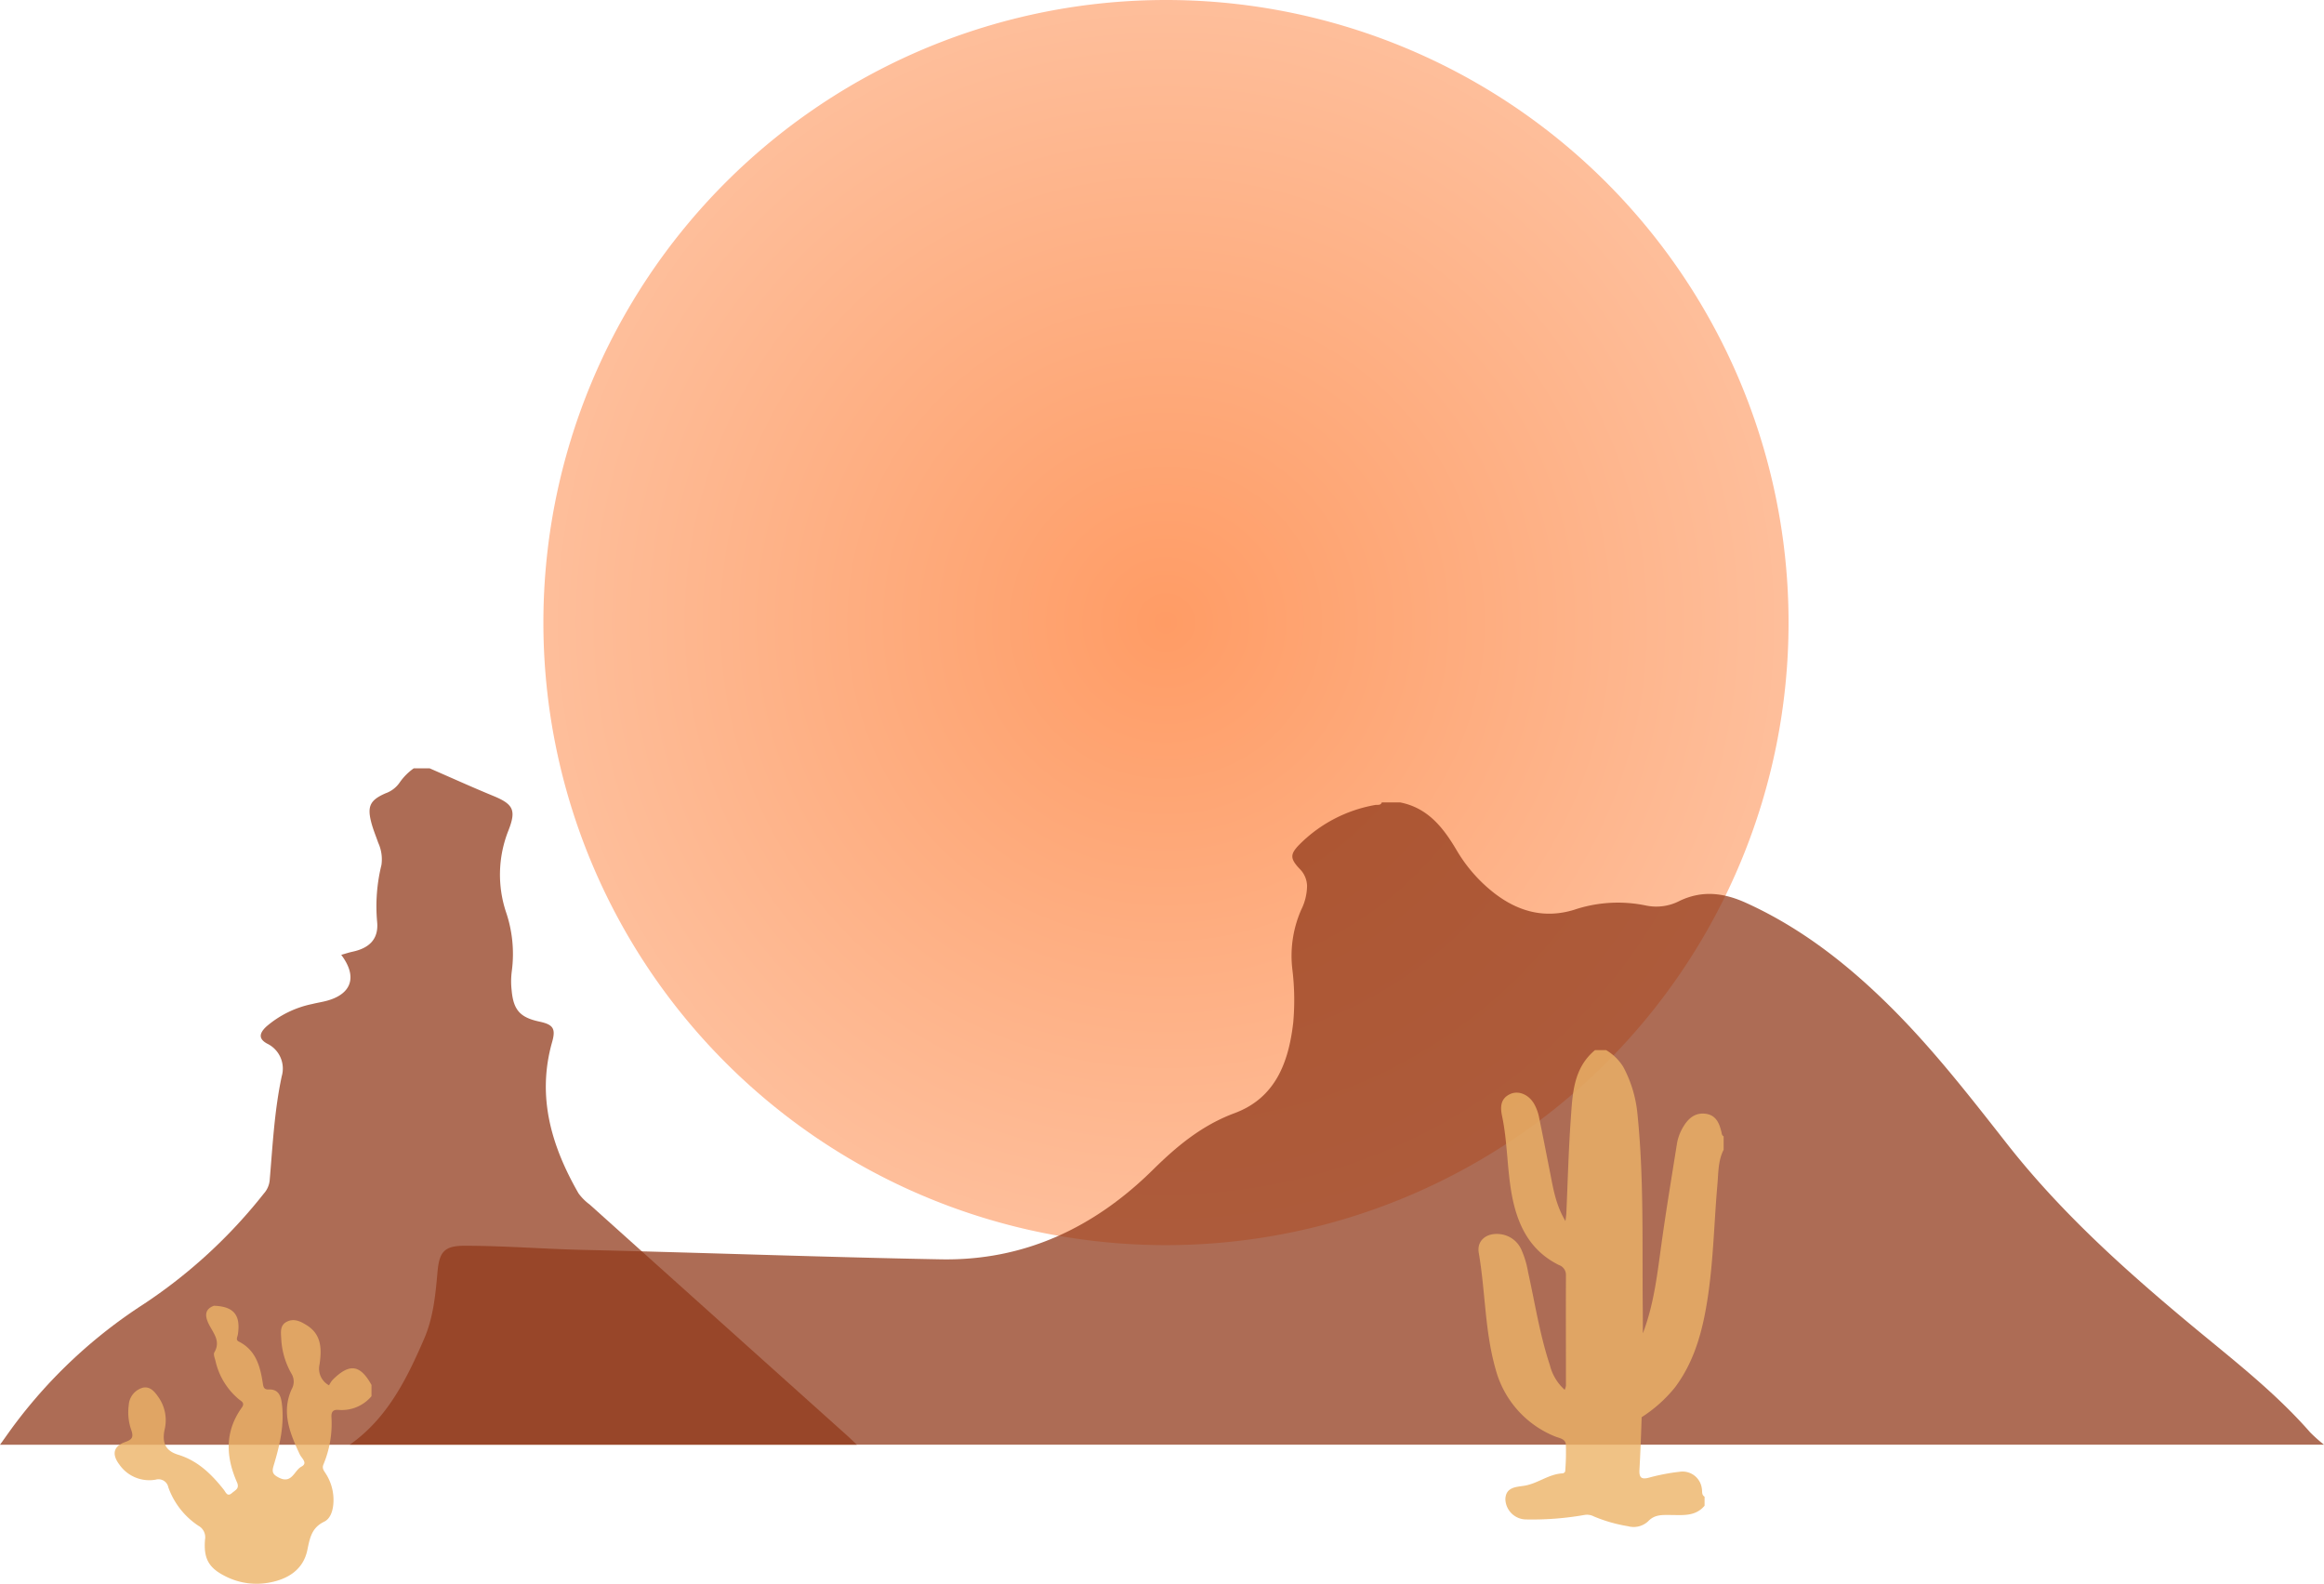 <svg xmlns="http://www.w3.org/2000/svg" xmlns:xlink="http://www.w3.org/1999/xlink" id="Group_221" data-name="Group 221" width="448.135" height="305.4" viewBox="0 0 448.135 305.4"><defs><radialGradient id="radial-gradient" cx="0.5" cy="0.5" r="0.5" gradientUnits="objectBoundingBox"><stop offset="0" stop-color="#ff5b00"></stop><stop offset="1" stop-color="#fd9459"></stop></radialGradient><clipPath id="clip-path"><rect id="Rectangle_118" data-name="Rectangle 118" width="380.691" height="123.864" fill="none"></rect></clipPath><clipPath id="clip-path-2"><rect id="Rectangle_119" data-name="Rectangle 119" width="165.232" height="130.442" fill="none"></rect></clipPath></defs><path id="Path_1956" data-name="Path 1956" d="M297.487,120.052A120.052,120.052,0,1,1,177.435,0,120.052,120.052,0,0,1,297.487,120.052" transform="translate(47.398)" opacity="0.603" fill="url(#radial-gradient)"></path><g id="Group_3446" data-name="Group 3446" transform="translate(0 148.158)"><g id="Group_208" data-name="Group 208" transform="translate(67.444 6.568)" opacity="0.74"><g id="Group_207" data-name="Group 207"><g id="Group_206" data-name="Group 206" clip-path="url(#clip-path)"><path id="Path_1957" data-name="Path 1957" d="M239.446,84.735c5.332,1.032,8.316,4.813,10.879,9.146a29.255,29.255,0,0,0,7.459,8.473c4.569,3.482,9.616,4.81,15.205,3.106a26.581,26.581,0,0,1,14-.814,9.743,9.743,0,0,0,6.393-.922c4.381-2.091,8.538-1.548,12.815.394,10.916,4.956,20.086,12.251,28.462,20.67,7.98,8.025,14.9,16.943,21.866,25.818,10.227,13.03,22.432,24.032,35.1,34.592,8.049,6.712,16.4,13.091,23.347,21.032a29.6,29.6,0,0,0,2.661,2.37H36.935c7.225-5.074,10.976-12.634,14.354-20.457,1.788-4.14,2.178-8.542,2.576-12.965.347-3.849,1.388-4.945,5.219-4.945,7.651,0,15.285.626,22.938.8,22.966.52,45.922,1.391,68.889,1.817,16.078.3,29.6-6.117,40.87-17.245,4.673-4.614,9.486-8.608,15.777-10.947,7.9-2.94,10.426-9.817,11.307-17.473a48.937,48.937,0,0,0-.142-10.025,22.112,22.112,0,0,1,1.676-11.712,10.578,10.578,0,0,0,1.13-4.622,4.774,4.774,0,0,0-1.455-3.3c-1.857-1.99-1.852-2.814.068-4.748a27.239,27.239,0,0,1,14.5-7.538c.455-.088,1.068.155,1.307-.509Z" transform="translate(-36.935 -84.735)" fill="#913919"></path></g></g></g><g id="Group_211" data-name="Group 211" opacity="0.74"><g id="Group_210" data-name="Group 210"><g id="Group_209" data-name="Group 209" clip-path="url(#clip-path-2)"><path id="Path_1958" data-name="Path 1958" d="M82.844,81.138c4.088,1.78,8.149,3.623,12.271,5.319,3.86,1.59,4.457,2.732,2.947,6.614a23.009,23.009,0,0,0-.555,15.587,25.123,25.123,0,0,1,1.183,11.593,15.208,15.208,0,0,0-.029,3.7c.341,3.813,1.649,5.241,5.372,6.033,2.655.566,3.163,1.359,2.432,3.937-2.989,10.545-.13,20.081,5.093,29.181a10,10,0,0,0,2.144,2.147q24.851,22.312,49.715,44.615c.531.478,1.041.982,1.817,1.715H0c1.07-1.488,1.963-2.779,2.905-4.032a96.28,96.28,0,0,1,24.607-22.962A99.12,99.12,0,0,0,50.88,163.131,4.475,4.475,0,0,0,52,160.618c.577-6.727.909-13.478,2.332-20.121a5.335,5.335,0,0,0-2.818-6.27c-1.623-.886-1.609-1.928-.163-3.283a19.519,19.519,0,0,1,8.9-4.366c.915-.232,1.855-.367,2.765-.614,4.813-1.307,5.949-4.662,2.785-8.858.78-.219,1.483-.455,2.2-.61,3.263-.7,5.032-2.482,4.722-5.734a33.321,33.321,0,0,1,.831-10.992,7.674,7.674,0,0,0-.617-4.264c-.451-1.3-.992-2.582-1.338-3.911-.824-3.152-.228-4.337,2.746-5.639a5.513,5.513,0,0,0,2.723-2.082,11.058,11.058,0,0,1,2.717-2.737Z" transform="translate(0 -81.138)" fill="#913919"></path></g></g></g></g><path id="Path_1959" data-name="Path 1959" d="M202.96,126.6c-.415-1.693-1.079-3.194-3.053-3.433-1.952-.236-3.23.814-4.207,2.39a9.2,9.2,0,0,0-1.3,3.416c-1.008,6.34-2.062,12.672-2.945,19.029-.8,5.725-1.415,11.475-3.413,16.938-.069.194-.142.385-.215.575,0-1.58,0-3.159-.016-4.738-.128-12.512.25-25.049-1.019-37.528a24.067,24.067,0,0,0-2.719-9.084,9.684,9.684,0,0,0-3.32-3.263h-2.156c-4.255,3.542-4.331,8.613-4.68,13.492-.425,5.995-.572,12.01-.844,18.017-.015.338-.077.672-.168,1.453-1.844-3.073-2.328-6.119-2.922-9.128-.73-3.692-1.441-7.386-2.208-11.069a8.632,8.632,0,0,0-.818-2.23c-.993-1.9-3.015-2.821-4.671-2.085-1.9.844-1.981,2.483-1.609,4.238,1.068,5.042.953,10.231,1.9,15.293,1.1,5.83,3.513,10.711,9.073,13.458A2.01,2.01,0,0,1,173,154.317c-.033,7.1,0,14.2,0,21.308a3.594,3.594,0,0,1-.237.78,9.461,9.461,0,0,1-2.872-4.791c-1.943-5.849-2.865-11.948-4.2-17.946a17.615,17.615,0,0,0-1.313-4.348,5.09,5.09,0,0,0-4.233-2.953c-2.449-.241-4.37,1.234-3.957,3.626,1.282,7.414,1.15,15.032,3.219,22.321a19.335,19.335,0,0,0,11.427,13.054c.8.347,2.067.447,2.146,1.559a44.515,44.515,0,0,1-.128,5.195c-.007.142-.3.383-.464.391-2.715.11-4.854,2.009-7.5,2.4-1.552.23-3.537.285-3.568,2.64A4.032,4.032,0,0,0,165.4,201.4a57.933,57.933,0,0,0,11.124-.858,2.827,2.827,0,0,1,1.848.274,29.214,29.214,0,0,0,6.606,1.893,4.077,4.077,0,0,0,3.851-.937c1.289-1.359,2.732-1.234,4.308-1.231,2.337,0,4.81.349,6.594-1.791v-1.738c-.621-.365-.413-1.028-.528-1.561a3.744,3.744,0,0,0-4.278-3.245,38.542,38.542,0,0,0-5.907,1.134c-1.516.405-1.925-.048-1.844-1.528.186-3.374.316-6.751.422-10.129a26.847,26.847,0,0,0,6.442-5.767c3.913-5.226,5.436-11.381,6.367-17.727,1.039-7.085,1.176-14.252,1.8-21.373.2-2.246.119-4.6,1.2-6.7V127.51c-.382-.188-.356-.568-.44-.915" transform="translate(128.961 91.601)" fill="#ecb468" opacity="0.802"></path><path id="Path_1960" data-name="Path 1960" d="M96.2,158.29a7.482,7.482,0,0,1-6.345,2.642c-1.041-.095-1.424.343-1.379,1.371a20.472,20.472,0,0,1-1.53,9.119c-.336.78.06,1.2.405,1.749a9.393,9.393,0,0,1,1.5,5.776c-.1,1.464-.577,2.962-1.78,3.544-2.44,1.18-2.759,3.166-3.248,5.494-.785,3.741-3.731,5.588-7.288,6.236a13.222,13.222,0,0,1-8.254-1.081c-3.387-1.636-4.5-3.4-4.18-7.227a2.526,2.526,0,0,0-1.291-2.648,14.885,14.885,0,0,1-5.783-7.392,1.932,1.932,0,0,0-2.421-1.494,7.026,7.026,0,0,1-7.032-2.916c-1.5-1.988-1.147-3.546,1.2-4.364,1.278-.446,1.543-.935,1.138-2.186a10.341,10.341,0,0,1-.52-4.921,3.708,3.708,0,0,1,2.7-3.338c1.464-.327,2.339.825,3.1,1.932a7.714,7.714,0,0,1,1.1,6.2c-.508,2.545.226,4.054,2.631,4.79,3.8,1.163,6.426,3.754,8.79,6.738.418.528.679,1.457,1.605.628.6-.535,1.486-.82.944-2.051-2.175-4.932-2.37-9.8.922-14.392.69-.962-.126-1.245-.643-1.687a13.483,13.483,0,0,1-4.419-7.295c-.131-.557-.451-1.291-.226-1.676,1.273-2.186-.192-3.689-1.057-5.432-.656-1.318-1.015-2.841.982-3.559,3.8.126,5.186,1.773,4.612,5.531-.073.484-.462,1.048.144,1.353,3.422,1.716,4.191,4.93,4.7,8.277.108.7.358,1.012,1.094.981,1.782-.071,2.326,1.076,2.529,2.6.557,4.18-.389,8.168-1.578,12.108-.36,1.194-.181,1.685,1.019,2.293,2.534,1.287,2.947-1.393,4.351-2.125,1.3-.676.027-1.609-.321-2.356-1.89-4.043-3.6-8.142-1.55-12.6a2.913,2.913,0,0,0-.057-2.967,15.124,15.124,0,0,1-1.963-6.583c-.046-1.265-.367-2.737,1.116-3.458,1.4-.679,2.673-.007,3.842.73,2.892,1.821,2.836,4.742,2.418,7.545a3.636,3.636,0,0,0,1.837,4.014,5.3,5.3,0,0,1,.667-1.035c3.265-3.263,5.325-2.993,7.516.959Z" transform="translate(-24.564 110.945)" fill="#ecb468" opacity="0.802"></path></svg>